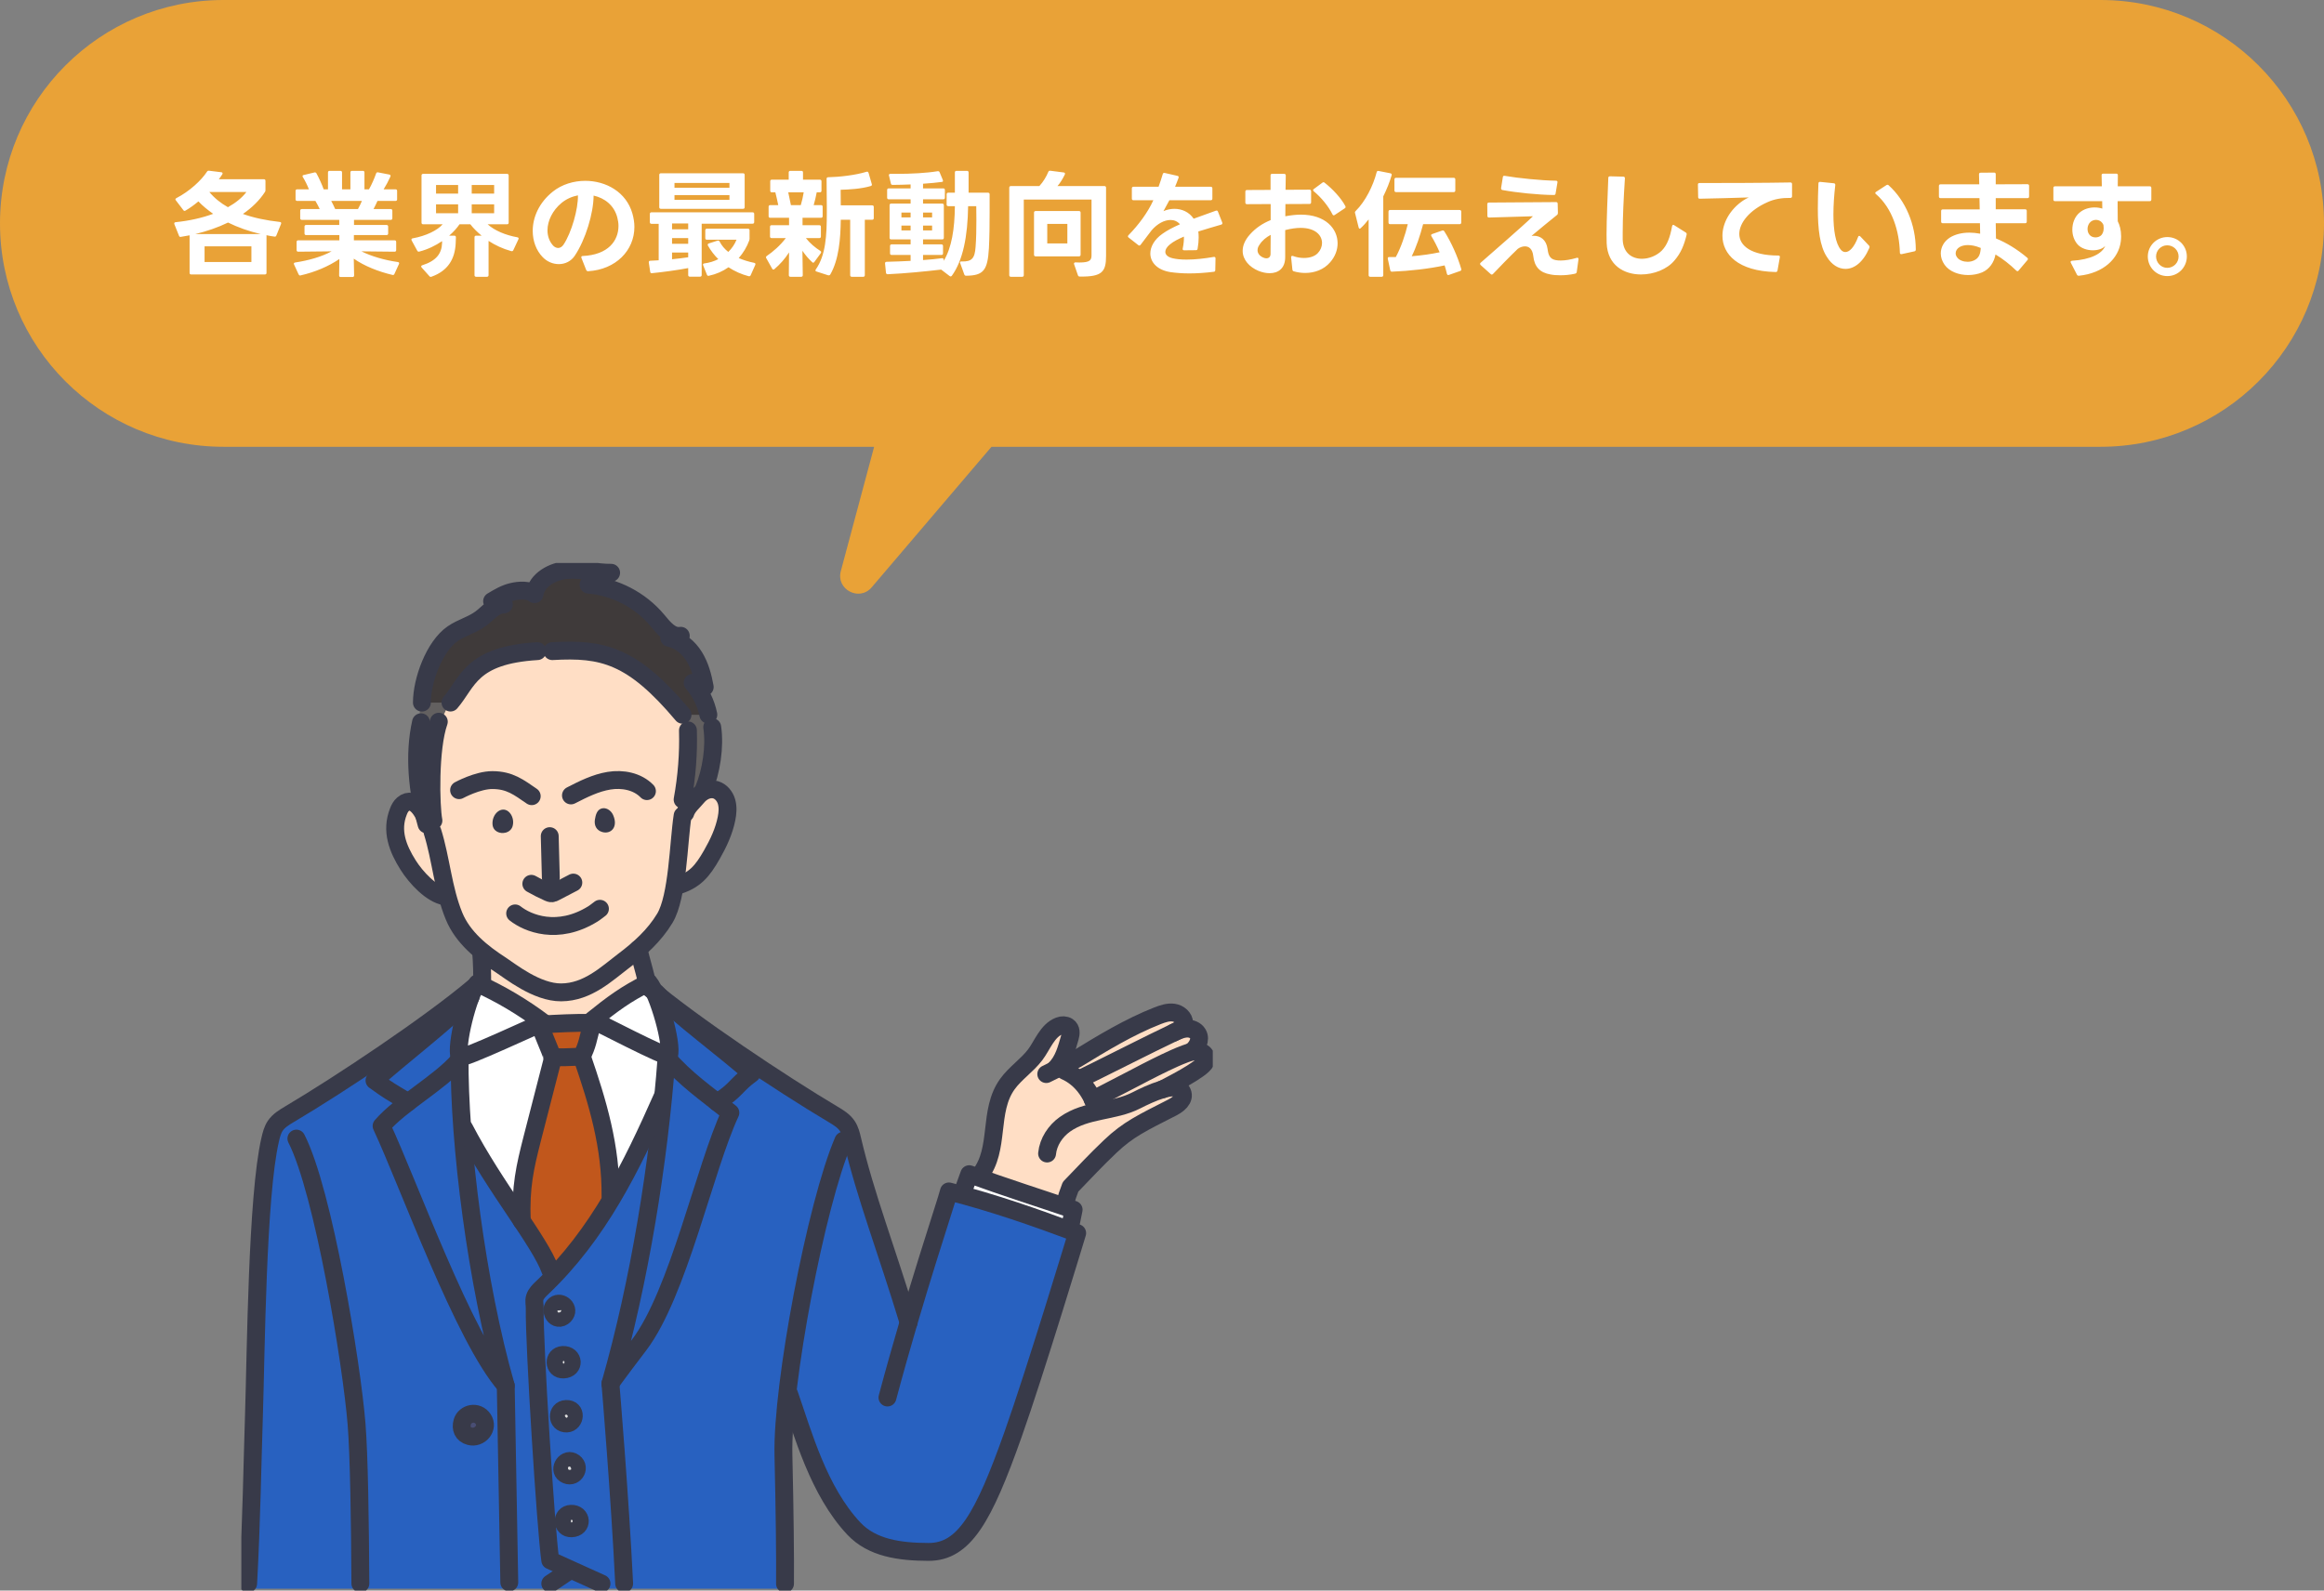 <svg width="260" height="178" viewBox="0 0 260 178" fill="none" xmlns="http://www.w3.org/2000/svg">
<rect x="0" y="0" width="260" height="178" fill="#808080" stroke="none"/>
<g clip-path="url(#clip0_18627_247469)">
<path d="M105.872 132.997L120.517 137.995L111.13 166.278C109.932 169.529 108.803 172.33 105.483 173.337C104.598 173.604 103.987 173.848 102.995 173.703C102.003 173.558 100.225 173.574 99.271 173.184C97.439 172.429 95.692 171.742 94.662 170.025C93.982 168.903 91.235 164.874 90.228 161.615C90.105 161.218 88.381 156.075 88.297 155.67C87.992 154.144 88.9 150.076 89.243 147.977L94.784 125.991L101.652 148.008L105.872 133.004V132.997Z" fill="#2861C0"/>
<path d="M81.161 89.863C80.986 89.26 80.535 88.703 79.933 88.528C79.192 88.314 78.383 88.718 77.895 89.314C77.406 89.909 76.773 90.397 76.544 91.138L75.506 99.288C77.59 98.693 78.444 97.663 79.52 95.778C80.245 94.511 80.879 93.168 81.161 91.733C81.283 91.115 81.337 90.466 81.161 89.856V89.863Z" fill="#FFDEC5"/>
<path d="M76.239 89.619C76.712 87.07 76.91 84.468 76.834 81.873L76.849 80.743L76.239 80.125C70.63 73.455 67.302 72.677 61.67 73.005H59.999C52.52 73.455 52.222 76.5 50.276 78.759L48.971 80.904C47.91 83.918 48.056 90.329 48.368 91.969L47.338 91.374C47.338 91.374 46.27 89.024 44.965 90.138C44.721 90.344 44.568 90.641 44.453 90.939C43.591 93.099 44.369 95.091 45.537 96.938C46.399 98.304 48.117 100.212 49.719 100.456L48.261 93.175C49.238 96.289 49.437 99.609 50.681 102.646C51.665 105.05 53.802 106.759 55.954 108.148C56.969 108.805 59.915 111.201 62.67 111.186C65.646 111.17 67.798 109.064 69.63 107.683C71.423 106.332 73.102 104.829 74.27 102.883C75.72 100.463 75.789 94.412 76.254 91.405V89.611L76.239 89.619Z" fill="#FFDEC5"/>
<path d="M87.64 177.794C85.313 160.165 92.044 133.126 94.356 127.647C94.57 127.136 95.791 126.449 95.478 125.991C95.089 125.411 94.463 125.037 93.86 124.678C88.19 121.313 78.215 114.666 73.179 110.415L52.924 111.079C47.888 115.337 40.271 119.993 34.609 123.358C34.006 123.717 30.785 126.128 30.45 126.739C29.686 128.128 27.809 177.794 27.809 177.794H87.648H87.64Z" fill="#2861C0"/>
<path d="M53.398 110.209L60.8 114.605H65.982L66.242 114.345L72.576 110.125L74.461 114.879L74.842 118.306L73.698 123.907L68.874 133.081L61.869 142.414L51.818 126.769L51.398 118.489C51.398 118.489 51.261 116.1 51.398 115.91C51.535 115.719 53.382 110.209 53.382 110.209H53.398Z" fill="white"/>
<path d="M60.495 114.933L61.747 118.329L59.518 127.822L58.534 131.577L58.373 136.194L61.884 142.414L62.662 141.384L68.348 133.79L67.417 126.037L65.127 118.329L66.203 114.605H60.808L60.495 114.933Z" fill="#C1571C"/>
<path d="M47.102 78.629L50.544 78.24C50.544 78.24 46.659 84.323 48.59 91.679L47.727 92.252C47.727 92.252 46.163 86.436 46.834 80.827L47.102 78.629Z" fill="#636060"/>
<path d="M76.674 79.683C76.964 79.629 79.185 79.706 79.185 79.706C79.185 79.706 79.795 80.934 79.788 82.132C79.78 83.331 78.742 88.329 78.742 88.329L76.674 91L76.163 91.16C76.163 91.16 77.094 81.438 76.529 80.186C75.964 78.935 76.674 79.683 76.674 79.683Z" fill="#636060"/>
<path d="M79.383 79.98C79.116 78.668 78.505 77.424 77.628 76.416C78.078 76.569 78.528 76.722 78.979 76.882C78.765 75.699 78.444 74.508 77.811 73.486C77.177 72.463 76.178 71.616 75.002 71.379C75.438 71.303 75.865 71.227 76.3 71.15C75.209 71.326 74.377 70.265 73.675 69.418C71.774 67.144 68.936 65.671 65.982 65.427C66.822 64.984 67.669 64.542 68.508 64.099C66.867 64.114 65.234 63.664 63.601 63.786C61.968 63.908 60.19 64.877 59.938 66.495C59.304 65.969 58.221 66.045 57.419 66.236C56.618 66.427 55.901 66.854 55.191 67.281C55.657 67.258 56.122 67.388 56.504 67.648C55.481 67.648 54.764 68.602 53.939 69.22C52.986 69.937 51.772 70.235 50.788 70.914C48.735 72.326 47.338 76.134 47.338 78.629H50.398C50.398 78.629 51.917 73.73 60.121 72.875C68.333 72.02 71.103 75.119 71.103 75.119L76.361 79.996H79.383V79.98Z" fill="#3F3A3A"/>
<path d="M53.611 106.21L53.94 110.239L60.808 114.605H65.99L72.377 109.82L71.423 106.21H53.611Z" fill="#FFDEC5"/>
<path d="M75.628 99.151C77.712 98.555 78.566 97.525 79.642 95.64C80.368 94.373 81.001 93.03 81.283 91.596C81.405 90.977 81.459 90.329 81.283 89.718C81.108 89.108 80.657 88.558 80.055 88.383C79.314 88.169 78.505 88.573 78.017 89.169C77.529 89.764 76.895 90.252 76.666 90.993" stroke="#383A49" stroke-width="2" stroke-linecap="round" stroke-linejoin="round"/>
<path d="M61.502 93.572C61.541 95.121 61.579 96.678 61.624 98.227" stroke="#383A49" stroke-width="2" stroke-linecap="round" stroke-linejoin="round"/>
<path d="M57.633 102.219C59.022 103.318 62.372 104.722 66.325 102.28C66.6 102.112 66.852 101.89 67.119 101.7" stroke="#383A49" stroke-width="2" stroke-linecap="round" stroke-linejoin="round"/>
<path d="M63.876 89.016C65.242 88.314 66.638 87.612 68.142 87.368C69.645 87.123 71.309 87.436 72.377 88.535" stroke="#383A49" stroke-width="2" stroke-linecap="round" stroke-linejoin="round"/>
<path d="M59.488 89.1C58.038 88.108 57.045 87.306 55.092 87.299C53.436 87.291 51.36 88.428 51.36 88.428" stroke="#383A49" stroke-width="2" stroke-linecap="round" stroke-linejoin="round"/>
<path d="M61.792 72.868C67.424 72.54 70.752 73.318 76.361 79.988" stroke="#383A49" stroke-width="2" stroke-linecap="round" stroke-linejoin="round"/>
<path d="M76.964 81.736C77.04 84.33 76.834 86.933 76.369 89.481" stroke="#383A49" stroke-width="2" stroke-linecap="round" stroke-linejoin="round"/>
<path d="M78.742 88.329C79.574 86.314 80.001 83.575 79.681 81.377" stroke="#383A49" stroke-width="2" stroke-linecap="round" stroke-linejoin="round"/>
<path d="M60.121 72.868C52.642 73.318 52.344 76.363 50.398 78.622" stroke="#383A49" stroke-width="2" stroke-linecap="round" stroke-linejoin="round"/>
<path d="M49.093 80.766C48.033 83.781 48.178 90.191 48.49 91.832" stroke="#383A49" stroke-width="2" stroke-linecap="round" stroke-linejoin="round"/>
<path d="M47.102 80.827C46.277 84.46 46.705 88.657 47.727 92.252" stroke="#383A49" stroke-width="2" stroke-linecap="round" stroke-linejoin="round"/>
<path d="M47.46 91.244C47.46 91.244 46.392 88.894 45.087 90.008C44.843 90.214 44.69 90.512 44.575 90.809C43.713 92.969 44.492 94.961 45.659 96.808C46.522 98.174 48.239 100.082 49.841 100.326" stroke="#383A49" stroke-width="2" stroke-linecap="round" stroke-linejoin="round"/>
<path d="M53.398 110.049C56.015 111.231 58.503 112.712 60.8 114.444C60.693 114.36 51.574 118.71 51.413 118.298C50.94 117.031 52.39 111.308 53.39 110.056L53.398 110.049Z" stroke="#383A49" stroke-width="2" stroke-linecap="round" stroke-linejoin="round"/>
<path d="M72.591 109.957C70.012 111.231 68.493 112.376 66.257 114.177C66.364 114.093 74.705 118.55 74.842 118.13C75.27 116.848 73.637 111.178 72.591 109.957Z" stroke="#383A49" stroke-width="2" stroke-linecap="round" stroke-linejoin="round"/>
<path d="M52.635 111.59C50.414 114.002 44.301 118.688 41.897 120.916C43.706 122.221 43.484 122.007 45.667 123.35" stroke="#383A49" stroke-width="2" stroke-linecap="round" stroke-linejoin="round"/>
<path d="M51.33 118.68C49.154 121.191 44.865 123.488 42.691 126.006C45.682 132.401 51.902 149.771 56.58 155.067C53.329 143.704 51.33 127.945 51.421 118.291" stroke="#383A49" stroke-width="2" stroke-linecap="round" stroke-linejoin="round"/>
<path d="M101.652 148.008C99.149 139.774 96.829 133.844 95.348 127.54C95.226 127.006 95.089 126.456 94.784 125.999C94.394 125.419 93.769 125.045 93.166 124.686C87.495 121.32 77.521 114.673 72.484 110.423" stroke="#383A49" stroke-width="2" stroke-linecap="round" stroke-linejoin="round"/>
<path d="M53.092 110.415C48.056 114.673 38.081 121.313 32.411 124.678C31.808 125.037 31.182 125.411 30.793 125.991C30.488 126.449 30.35 126.998 30.228 127.532C28.755 133.836 28.633 151.625 28.412 158.349C28.244 163.439 28.137 170.338 27.763 177.214" stroke="#383A49" stroke-width="2" stroke-linecap="round" stroke-linejoin="round"/>
<path d="M73.408 111.079C75.628 113.49 81.673 117.924 84.076 120.153C82.268 121.458 82.405 122.015 80.23 123.358" stroke="#383A49" stroke-width="2" stroke-linecap="round" stroke-linejoin="round"/>
<path d="M74.575 118.321C76.75 120.832 78.918 122.282 81.711 124.526C78.841 130.661 75.895 144.734 71.5 150.519C71.317 150.763 68.348 154.655 68.287 154.853C71.538 143.475 73.698 130.127 74.575 118.321Z" stroke="#383A49" stroke-width="2" stroke-linecap="round" stroke-linejoin="round"/>
<path d="M65.089 118.207C64.639 118.298 61.724 118.405 61.739 118.207C61.762 117.909 60.22 114.673 60.503 114.658C62.212 114.544 64.547 114.437 66.257 114.467C65.768 116.375 65.715 116.963 65.089 118.207Z" stroke="#383A49" stroke-width="2" stroke-linecap="round" stroke-linejoin="round"/>
<path d="M51.932 126.266C55.397 132.936 60.411 138.911 61.563 142.139" stroke="#383A49" stroke-width="2" stroke-linecap="round" stroke-linejoin="round"/>
<path d="M59.442 98.906C60.06 99.258 60.693 99.578 61.342 99.868C61.472 99.921 61.602 99.983 61.739 99.967C61.853 99.96 61.96 99.906 62.059 99.853C62.754 99.494 63.448 99.128 64.143 98.769" stroke="#383A49" stroke-width="2" stroke-linecap="round" stroke-linejoin="round"/>
<path d="M53.833 106.599C53.924 107.66 53.962 109.171 53.94 110.239C53.97 110.148 53.978 110.041 53.97 109.942" stroke="#383A49" stroke-width="2" stroke-linecap="round" stroke-linejoin="round"/>
<path d="M71.423 106.21C71.721 107.454 72.049 108.522 72.347 109.766C72.347 109.789 72.362 109.812 72.385 109.82C72.408 109.827 72.423 109.781 72.4 109.781" stroke="#383A49" stroke-width="2" stroke-linecap="round" stroke-linejoin="round"/>
<path d="M74.148 122.664C70.63 130.616 66.959 138.117 60.655 144.108C60.327 144.421 59.984 144.749 59.839 145.184C59.701 145.589 59.839 146.024 59.823 146.451C59.755 150.343 61.067 171.216 61.563 174.619L67.295 177.214" stroke="#383A49" stroke-width="2" stroke-linecap="round" stroke-linejoin="round"/>
<path d="M69.828 177.214C69.355 167.453 68.294 154.846 68.294 154.846" stroke="#383A49" stroke-width="2" stroke-linecap="round" stroke-linejoin="round"/>
<path d="M87.824 177.237C87.847 174.276 87.801 169.445 87.648 162.836C87.465 155.006 91.296 134.767 94.356 127.655" stroke="#383A49" stroke-width="2" stroke-linecap="round" stroke-linejoin="round"/>
<path d="M61.884 118.329C60.899 122.16 60.541 123.549 59.556 127.38C58.724 130.631 58.221 132.836 58.373 136.637" stroke="#383A49" stroke-width="2" stroke-linecap="round" stroke-linejoin="round"/>
<path d="M65.089 118.207C66.898 123.45 68.348 128.326 68.302 133.874" stroke="#383A49" stroke-width="2" stroke-linecap="round" stroke-linejoin="round"/>
<path d="M48.376 93.046C49.353 96.159 49.551 99.479 50.795 102.516C51.78 104.92 53.916 106.63 56.069 108.019C57.084 108.675 60.029 111.071 62.784 111.056C65.761 111.041 67.913 108.934 69.744 107.553C71.538 106.202 73.217 104.699 74.384 102.753C75.834 100.334 75.903 94.282 76.368 91.275" stroke="#383A49" stroke-width="2" stroke-linecap="round" stroke-linejoin="round"/>
<path d="M79.246 79.98C78.979 78.668 78.368 77.424 77.49 76.416C77.941 76.569 78.391 76.722 78.841 76.882C78.628 75.699 78.307 74.508 77.674 73.486C77.04 72.463 76.04 71.616 74.865 71.379C75.3 71.303 75.728 71.227 76.163 71.15C75.071 71.326 74.239 70.265 73.537 69.418C71.637 67.144 68.798 65.671 65.845 65.427C66.684 64.984 67.531 64.542 68.371 64.099C66.73 64.114 65.097 63.664 63.464 63.786C61.831 63.908 60.052 64.877 59.8 66.495C59.167 65.969 58.083 66.045 57.282 66.236C56.481 66.427 55.763 66.854 55.054 67.281C55.519 67.258 55.985 67.388 56.366 67.648C55.344 67.648 54.626 68.602 53.802 69.22C52.848 69.937 51.635 70.235 50.65 70.914C48.597 72.326 47.201 76.134 47.201 78.629" stroke="#383A49" stroke-width="2" stroke-linecap="round" stroke-linejoin="round"/>
<path d="M61.8 146.718C61.777 146.489 61.838 146.298 61.968 146.153C62.563 145.444 63.746 146.298 63.242 147.077C63.105 147.291 62.884 147.451 62.632 147.481C62.189 147.527 61.853 147.153 61.807 146.718H61.8Z" fill="#E2E2E2" stroke="#383A49" stroke-width="2" stroke-linecap="round" stroke-linejoin="round"/>
<path d="M62.968 151.633C64.227 151.58 64.341 153.205 63.044 153.258C61.892 153.312 61.853 151.679 62.968 151.633Z" fill="#E2E2E2" stroke="#383A49" stroke-width="2" stroke-linecap="round" stroke-linejoin="round"/>
<path d="M63.334 157.677C64.578 157.624 64.364 159.265 63.41 159.303C62.258 159.356 62.22 157.723 63.334 157.677Z" fill="#E2E2E2" stroke="#383A49" stroke-width="2" stroke-linecap="round" stroke-linejoin="round"/>
<path d="M64.212 163.668C65.028 164.278 64.181 165.583 63.204 164.95C62.41 164.431 63.319 163.004 64.212 163.668Z" fill="#E2E2E2" stroke="#383A49" stroke-width="2" stroke-linecap="round" stroke-linejoin="round"/>
<path d="M63.876 169.407C65.12 169.353 65.249 170.979 63.952 171.032C62.8 171.086 62.761 169.453 63.876 169.407Z" fill="#E2E2E2" stroke="#383A49" stroke-width="2" stroke-linecap="round" stroke-linejoin="round"/>
<path d="M66.554 91.725C66.638 91.206 66.776 90.687 67.226 90.504C67.737 90.298 68.34 90.641 68.592 91.206C69.195 92.572 68.34 93.381 67.386 93.114C66.722 92.923 66.455 92.366 66.554 91.725Z" fill="#383A49"/>
<path d="M56.58 93.175C55.939 93.351 55.138 93.046 55.099 92.221C55.038 91.092 56.061 90.184 56.862 90.802C57.305 91.145 57.534 91.855 57.343 92.473C57.229 92.847 56.923 93.084 56.58 93.183V93.175Z" fill="#383A49"/>
<path d="M40.317 177.214C40.279 170.33 40.172 162.851 39.89 159.356C39.355 152.671 36.181 133.294 33.159 127.418" stroke="#383A49" stroke-width="2" stroke-linecap="round" stroke-linejoin="round"/>
<path d="M56.58 155.067L56.977 177.084" stroke="#383A49" stroke-width="2" stroke-linecap="round" stroke-linejoin="round"/>
<path d="M61.563 177.214L63.502 175.909" stroke="#383A49" stroke-width="2" stroke-linecap="round" stroke-linejoin="round"/>
<path d="M107.734 133.447C107.734 133.447 107.917 132.882 108.413 131.547C112.42 133.004 116.228 134.202 120.09 135.523L119.647 137.698" fill="white"/>
<path d="M109.413 131.821C111.71 128.86 110.298 124.671 112.489 121.633C113.374 120.412 114.687 119.558 115.595 118.359C116.396 117.306 116.953 115.643 118.289 115.131C118.602 115.017 118.968 115.009 119.243 115.192C119.64 115.452 119.609 115.978 119.487 116.383C119.098 117.688 118.808 119 117.785 119.985L116.846 120.511C116.846 120.511 120.059 118.932 120.197 118.848C123.142 117.047 126.103 115.23 129.316 113.979C129.881 113.758 130.492 113.551 131.094 113.635C131.697 113.727 132.285 114.208 132.277 114.818L132.514 115.414C133.01 115.383 133.559 115.574 133.811 116.001C134.193 116.658 133.727 117.505 133.132 117.97L133.712 117.924C134.101 117.901 134.971 118.26 134.643 119.145C134.338 119.977 130.476 121.885 129.858 122.221C130.789 121.954 131.598 121.885 131.926 122.328C132.453 123.022 131.972 123.74 130.957 124.259C127.592 125.983 126.042 126.693 124.005 128.624C122.333 130.211 121.173 131.478 119.571 133.134C119.105 134.325 118.945 135.004 118.968 135.149L109.421 131.814L109.413 131.821Z" fill="#FFDEC5"/>
<path d="M107.856 133.149C107.856 133.149 108.04 132.585 108.536 131.249C112.542 132.707 116.35 133.905 120.212 135.225L119.769 137.4" fill="white"/>
<path d="M107.757 133.302C107.757 133.302 107.94 132.737 108.436 131.402C112.443 132.859 116.251 134.057 120.113 135.378L119.67 137.553" stroke="#383A49" stroke-width="2" stroke-linecap="round" stroke-linejoin="round"/>
<path d="M119.22 134.851C119.082 135.011 119.189 134.309 119.769 132.814C121.372 131.157 122.532 129.891 124.203 128.303C126.233 126.372 127.782 125.663 131.156 123.938C132.171 123.419 132.651 122.702 132.125 122.007C131.438 121.107 128.721 122.328 127.126 123.144C124.615 124.434 121.54 124.114 119.136 125.823C118.067 126.586 117.274 127.784 117.144 129.089" stroke="#383A49" stroke-width="2" stroke-linecap="round" stroke-linejoin="round"/>
<path d="M130.064 121.908C130.682 121.58 134.536 119.664 134.849 118.833C135.177 117.947 134.307 117.589 133.918 117.611C133.14 117.657 132.094 118.123 131.392 118.428C130.69 118.733 129.98 119.092 129.278 119.435C128.576 119.779 127.889 120.145 127.202 120.504C125.707 121.282 124.219 122.061 122.715 122.831C122.562 122.908 122.41 122.984 122.257 123.06" stroke="#383A49" stroke-width="2" stroke-linecap="round" stroke-linejoin="round"/>
<path d="M133.331 117.665C133.926 117.199 134.391 116.352 134.01 115.696C133.758 115.261 133.216 115.07 132.712 115.108C132.209 115.146 131.743 115.353 131.293 115.566C129.118 116.581 122.082 120.153 120.838 120.733" stroke="#383A49" stroke-width="2" stroke-linecap="round" stroke-linejoin="round"/>
<path d="M119.151 119.84C120.998 120.656 122.143 122.343 122.7 124.228" stroke="#383A49" stroke-width="2" stroke-linecap="round" stroke-linejoin="round"/>
<path d="M131.3 115.566C131.865 115.238 132.476 115.162 132.483 114.505C132.483 113.895 131.903 113.406 131.3 113.323C130.698 113.239 130.095 113.445 129.522 113.666C126.309 114.925 123.348 116.734 120.403 118.535C120.265 118.619 117.052 120.199 117.052 120.199" stroke="#383A49" stroke-width="2" stroke-linecap="round" stroke-linejoin="round"/>
<path d="M88.289 156.021C89.823 160.402 91.563 166.85 95.524 171.063C97.561 173.23 100.622 173.665 103.873 173.673C107.864 173.688 110.024 169.872 113.343 160.508C115.801 153.594 120.51 137.995 120.51 137.995C115.77 136.225 111.191 134.622 106.162 133.332C105.857 134.607 102.476 144.459 99.286 156.395" stroke="#383A49" stroke-width="2" stroke-linecap="round" stroke-linejoin="round"/>
<path d="M117.999 119.672C119.021 118.688 119.311 117.375 119.701 116.07C119.823 115.665 119.853 115.139 119.456 114.879C119.182 114.696 118.808 114.696 118.502 114.818C117.167 115.322 116.61 116.993 115.809 118.046C114.9 119.245 113.58 120.099 112.702 121.32C110.512 124.358 111.932 128.555 109.627 131.509" stroke="#383A49" stroke-width="2" stroke-linecap="round" stroke-linejoin="round"/>
<path d="M51.726 159.112C51.505 159.867 51.772 160.516 52.543 160.722C53.68 161.035 54.71 159.791 54.054 158.807C53.398 157.822 52.001 158.158 51.726 159.112Z" fill="#494E74" stroke="#383A49" stroke-width="2" stroke-miterlimit="10"/>
</g>
<path fill-rule="evenodd" clip-rule="evenodd" d="M25 0C11.193 0 0 11.193 0 25C0 38.807 11.193 50 25 50H97.795L94.067 63.912C93.516 65.971 96.139 67.349 97.522 65.727L110.923 50H235C248.807 50 260 38.807 260 25C260 11.193 248.807 0 235 0H25Z" fill="#E9A237"/>
<path d="M22.887 29.324H28.126V27.569H22.887V29.324ZM19.494 25.008C19.494 24.93 19.546 24.878 19.65 24.865C21.184 24.709 22.614 24.384 23.849 23.929C23.238 23.5 22.679 23.045 22.198 22.538C21.73 22.928 21.249 23.279 20.755 23.565C20.716 23.591 20.677 23.604 20.651 23.604C20.599 23.604 20.547 23.578 20.508 23.513L19.676 22.421C19.637 22.382 19.624 22.343 19.624 22.304C19.624 22.252 19.663 22.213 19.728 22.174C21.21 21.407 22.523 20.185 23.16 19.21C23.212 19.119 23.29 19.093 23.394 19.106L24.759 19.275C24.889 19.288 24.941 19.379 24.876 19.496C24.759 19.678 24.629 19.873 24.486 20.055H29.517C29.634 20.055 29.699 20.12 29.699 20.237V21.264C29.699 21.355 29.686 21.42 29.647 21.472C29.036 22.421 28.191 23.24 27.177 23.942C28.399 24.384 29.803 24.67 31.311 24.839C31.441 24.852 31.493 24.943 31.441 25.06L30.921 26.347C30.882 26.451 30.804 26.503 30.7 26.477C30.401 26.438 30.102 26.386 29.803 26.321L29.816 26.373V30.533C29.816 30.65 29.751 30.715 29.634 30.715H21.392C21.275 30.715 21.21 30.65 21.21 30.533V26.373V26.334C20.885 26.399 20.573 26.451 20.248 26.503L20.196 26.516C20.118 26.516 20.053 26.464 20.027 26.386L19.507 25.086L19.494 25.008ZM29.153 26.191C27.827 25.879 26.592 25.437 25.513 24.904C24.395 25.45 23.147 25.879 21.86 26.191H29.153ZM23.42 21.485C23.966 22.148 24.668 22.72 25.5 23.188C26.384 22.694 27.086 22.122 27.567 21.485H23.42ZM44.129 30.65C44.09 30.754 44.012 30.793 43.908 30.767C42.322 30.39 40.775 29.779 39.579 28.947L39.618 30.819C39.618 30.936 39.553 31.001 39.436 31.001H38.11C37.993 31.001 37.941 30.936 37.941 30.819L37.967 28.986C36.745 29.818 35.224 30.455 33.638 30.819C33.612 30.819 33.599 30.832 33.573 30.832C33.508 30.832 33.443 30.78 33.404 30.702L32.897 29.597C32.884 29.571 32.871 29.545 32.871 29.519C32.871 29.441 32.936 29.389 33.027 29.376C34.535 29.142 35.978 28.739 37.096 28.128L33.365 28.167C33.248 28.167 33.183 28.102 33.183 27.985V27.075C33.183 26.958 33.248 26.893 33.365 26.893H37.967V26.308H34.249C34.132 26.308 34.067 26.243 34.067 26.126V25.359C34.067 25.242 34.132 25.177 34.249 25.177H37.954V24.605H33.768C33.651 24.605 33.586 24.54 33.586 24.423V23.578C33.586 23.461 33.651 23.396 33.768 23.396H35.77C35.627 23.084 35.458 22.785 35.289 22.486H33.248C33.131 22.486 33.066 22.421 33.066 22.304V21.368C33.066 21.251 33.131 21.186 33.248 21.186H34.561C34.379 20.718 34.119 20.198 33.885 19.821C33.859 19.782 33.846 19.743 33.846 19.704C33.846 19.652 33.885 19.6 33.976 19.587L35.172 19.301C35.198 19.301 35.211 19.288 35.237 19.288C35.302 19.288 35.367 19.327 35.406 19.405C35.692 19.925 36.017 20.64 36.212 21.186H36.693V19.301C36.693 19.184 36.758 19.119 36.875 19.119H38.084C38.201 19.119 38.266 19.184 38.266 19.301V21.186H39.202V19.301C39.202 19.184 39.267 19.119 39.384 19.119H40.593C40.71 19.119 40.775 19.184 40.775 19.301V21.186H41.282C41.282 21.173 41.295 21.173 41.295 21.16C41.581 20.666 41.893 19.938 42.075 19.418C42.114 19.314 42.179 19.262 42.296 19.288L43.557 19.535C43.687 19.561 43.726 19.652 43.674 19.769C43.492 20.185 43.167 20.796 42.92 21.186H44.246C44.363 21.186 44.428 21.251 44.428 21.368V22.304C44.428 22.421 44.363 22.486 44.246 22.486H42.231C42.088 22.811 41.932 23.123 41.789 23.396H43.713C43.83 23.396 43.895 23.461 43.895 23.578V24.423C43.895 24.54 43.83 24.605 43.713 24.605H39.605V25.177H43.245C43.362 25.177 43.427 25.242 43.427 25.359V26.126C43.427 26.243 43.362 26.308 43.245 26.308H39.592V26.893H44.142C44.259 26.893 44.324 26.958 44.324 27.075V27.985C44.324 28.102 44.259 28.167 44.142 28.167L40.437 28.128C41.529 28.674 43.024 29.116 44.506 29.324C44.636 29.337 44.688 29.428 44.636 29.545L44.129 30.65ZM40.047 23.396C40.216 23.097 40.359 22.785 40.489 22.486H37.057C37.213 22.772 37.356 23.071 37.499 23.396H40.047ZM50.824 26.373C50.941 26.373 51.006 26.438 51.006 26.555C51.006 26.815 50.993 27.062 50.98 27.244C50.889 28.986 50.122 30.299 48.289 30.962C48.25 30.975 48.224 30.988 48.185 30.988C48.133 30.988 48.081 30.962 48.042 30.91L47.171 29.935C47.132 29.896 47.119 29.844 47.119 29.805C47.119 29.753 47.158 29.714 47.236 29.688C48.796 29.194 49.42 28.388 49.459 27.179V26.984C48.731 27.478 47.873 27.907 46.911 28.154C46.885 28.154 46.872 28.167 46.846 28.167C46.781 28.167 46.716 28.128 46.677 28.05L46.053 26.906C46.04 26.867 46.027 26.841 46.027 26.815C46.027 26.737 46.079 26.685 46.17 26.672C47.678 26.399 48.939 25.775 49.524 25.099H47.34C47.223 25.099 47.158 25.034 47.158 24.917V19.639C47.158 19.522 47.223 19.457 47.34 19.457H56.726C56.843 19.457 56.908 19.522 56.908 19.639V24.917C56.908 25.034 56.843 25.099 56.726 25.099H54.555C55.322 25.801 56.57 26.321 57.883 26.555C58.013 26.581 58.052 26.659 58 26.776L57.428 27.998C57.376 28.102 57.298 28.128 57.194 28.102C56.245 27.842 55.4 27.439 54.659 26.958V30.793C54.659 30.91 54.594 30.975 54.477 30.975H53.268C53.151 30.975 53.086 30.91 53.086 30.793V26.555C53.086 26.438 53.151 26.373 53.268 26.373H53.879C53.398 25.97 52.969 25.554 52.618 25.099H51.409C51.136 25.502 50.746 25.944 50.252 26.373H50.824ZM51.253 21.667V20.705H48.783V21.667H51.253ZM55.283 21.667V20.705H52.774V21.667H55.283ZM51.253 23.864V22.863H48.783V23.864H51.253ZM55.283 23.864V22.863H52.774V23.864H55.283ZM65.774 30.351C65.683 30.351 65.618 30.299 65.579 30.208L65.046 28.856C65.033 28.83 65.033 28.804 65.033 28.778C65.033 28.7 65.085 28.648 65.202 28.648C68.049 28.518 69.193 26.932 69.193 25.281C69.193 24.969 69.141 24.657 69.063 24.345C68.712 22.98 67.646 22.161 66.411 21.888C66.398 23.864 65.514 26.815 64.292 28.635C63.876 29.246 63.213 29.558 62.524 29.558C61.874 29.558 61.211 29.298 60.704 28.765C59.989 28.024 59.599 26.971 59.599 25.84C59.599 24.319 60.301 22.668 61.861 21.433C62.875 20.627 64.188 20.237 65.475 20.237C67.776 20.237 70.064 21.472 70.753 23.903C70.896 24.41 70.974 24.917 70.974 25.398C70.974 28.024 68.894 30.169 65.8 30.351H65.774ZM61.25 25.775C61.25 26.412 61.458 27.023 61.887 27.491C62.056 27.66 62.251 27.751 62.446 27.751C62.654 27.751 62.862 27.634 63.031 27.4C63.941 26.048 64.695 23.37 64.656 21.862C63.98 21.992 63.343 22.278 62.81 22.72C61.822 23.539 61.25 24.709 61.25 25.775ZM73.756 19.574C73.756 19.457 73.821 19.392 73.938 19.392H83.129C83.246 19.392 83.311 19.457 83.311 19.574V23.188C83.311 23.305 83.246 23.37 83.129 23.37H73.938C73.821 23.37 73.756 23.305 73.756 23.188V19.574ZM81.608 21.017V20.471H75.459V21.017H81.608ZM81.608 22.369V21.836H75.459V22.369H81.608ZM72.885 25.047C72.768 25.047 72.703 24.982 72.703 24.865V23.942C72.703 23.825 72.768 23.76 72.885 23.76H84.195C84.312 23.76 84.377 23.825 84.377 23.942V24.852C84.377 24.969 84.312 25.034 84.195 25.034H78.501V30.78C78.501 30.897 78.436 30.962 78.319 30.962H77.175C77.058 30.962 76.993 30.897 76.993 30.78V30C75.771 30.234 74.12 30.455 72.937 30.572H72.898C72.807 30.572 72.755 30.52 72.742 30.416L72.586 29.376V29.337C72.586 29.246 72.638 29.181 72.742 29.181C73.028 29.168 73.353 29.155 73.691 29.129V25.047H72.885ZM76.993 25.658V25.008H75.186V25.658H76.993ZM79.086 26.828C78.969 26.828 78.904 26.763 78.904 26.646V25.775C78.904 25.658 78.969 25.593 79.086 25.593H83.675C83.792 25.593 83.857 25.658 83.857 25.775V26.698C83.857 26.776 83.844 26.841 83.818 26.919C83.558 27.634 83.155 28.297 82.648 28.882C83.168 29.103 83.74 29.285 84.377 29.415C84.507 29.441 84.546 29.532 84.494 29.649L83.987 30.793C83.948 30.897 83.857 30.936 83.753 30.91C82.96 30.702 82.193 30.364 81.504 29.909C80.854 30.364 80.113 30.689 79.32 30.858C79.294 30.858 79.281 30.871 79.255 30.871C79.177 30.871 79.112 30.819 79.086 30.741L78.67 29.701C78.657 29.675 78.644 29.636 78.644 29.61C78.644 29.545 78.709 29.493 78.8 29.48C79.385 29.402 79.905 29.233 80.36 28.999C79.905 28.557 79.515 28.037 79.203 27.491C79.177 27.452 79.177 27.413 79.177 27.387C79.177 27.322 79.216 27.27 79.294 27.244L80.269 26.932C80.295 26.919 80.321 26.919 80.347 26.919C80.412 26.919 80.464 26.945 80.503 27.023C80.737 27.478 81.062 27.868 81.478 28.193C81.881 27.803 82.193 27.335 82.401 26.828H79.086ZM76.993 27.283V26.646H75.186V27.283H76.993ZM75.186 29.012C75.836 28.947 76.473 28.869 76.993 28.791V28.258H75.186V29.012ZM92.892 30.715C92.827 30.806 92.749 30.832 92.645 30.806L91.358 30.39C91.267 30.364 91.228 30.325 91.228 30.26C91.228 30.234 91.241 30.195 91.267 30.156C92.372 28.57 92.502 26.425 92.502 23.747V23.279C92.489 22.304 92.489 21.069 92.476 20.016C92.476 19.899 92.541 19.834 92.658 19.834C93.893 19.808 95.661 19.613 96.948 19.223L97.013 19.21C97.091 19.21 97.143 19.262 97.169 19.34L97.533 20.601L97.546 20.666C97.546 20.744 97.494 20.796 97.403 20.822C96.311 21.147 94.946 21.212 94.049 21.238L94.062 22.98H97.572C97.689 22.98 97.754 23.045 97.754 23.162V24.41C97.754 24.527 97.689 24.592 97.572 24.592H96.753V30.793C96.753 30.91 96.688 30.975 96.571 30.975H95.297C95.18 30.975 95.115 30.91 95.115 30.793V24.592H94.062C94.036 26.711 93.854 29.038 92.892 30.715ZM85.729 28.895C85.703 28.856 85.69 28.817 85.69 28.791C85.69 28.739 85.729 28.687 85.781 28.648C86.522 28.141 87.302 27.452 87.913 26.646H86.327C86.21 26.646 86.145 26.581 86.145 26.464V25.385C86.145 25.255 86.21 25.203 86.327 25.203H88.277V24.371H86.171C86.054 24.371 85.989 24.319 85.989 24.189V23.136C85.989 23.019 86.054 22.954 86.171 22.954H87.068C86.977 22.486 86.86 22.005 86.743 21.524H86.353C86.223 21.524 86.171 21.459 86.171 21.342V20.289C86.171 20.172 86.223 20.107 86.353 20.107H88.238V19.301C88.238 19.184 88.303 19.119 88.42 19.119H89.655C89.785 19.119 89.837 19.184 89.837 19.301V20.107H91.722C91.839 20.107 91.904 20.172 91.904 20.289V21.342C91.904 21.459 91.839 21.524 91.722 21.524H91.371C91.28 22.005 91.163 22.499 91.033 22.954H91.852C91.969 22.954 92.034 23.019 92.034 23.136V24.189C92.034 24.319 91.969 24.371 91.852 24.371H89.785V25.203H91.657C91.774 25.203 91.839 25.255 91.839 25.385V26.464C91.839 26.581 91.774 26.646 91.657 26.646H90.162C90.63 27.244 91.202 27.712 91.774 28.076C91.839 28.115 91.865 28.167 91.865 28.219C91.865 28.258 91.852 28.297 91.826 28.336L91.111 29.311C91.072 29.363 91.033 29.402 90.981 29.402C90.942 29.402 90.903 29.376 90.864 29.337C90.474 28.986 90.097 28.544 89.772 28.063L89.811 30.793C89.811 30.91 89.746 30.975 89.629 30.975H88.433C88.316 30.975 88.251 30.91 88.251 30.793L88.277 28.245C87.822 28.96 87.25 29.597 86.639 30.117C86.6 30.156 86.561 30.169 86.522 30.169C86.47 30.169 86.431 30.143 86.392 30.078L85.729 28.895ZM88.186 21.524C88.29 21.979 88.394 22.473 88.485 22.954H89.59C89.733 22.486 89.837 21.992 89.915 21.524H88.186ZM108.102 30.858C107.985 30.858 107.92 30.819 107.881 30.715L107.426 29.454C107.413 29.428 107.4 29.402 107.4 29.376C107.4 29.298 107.465 29.246 107.582 29.259C108.726 29.298 109.051 28.908 109.142 27.66C109.22 26.698 109.233 25.606 109.233 24.618C109.233 24.059 109.233 23.526 109.22 23.071H108.31C108.258 26.451 107.738 29.129 106.49 30.858C106.451 30.91 106.399 30.936 106.347 30.936C106.308 30.936 106.269 30.91 106.23 30.884L105.294 30.169C103.5 30.377 101.29 30.598 99.314 30.689H99.301C99.197 30.689 99.132 30.624 99.119 30.52L99.015 29.493V29.454C99.015 29.363 99.08 29.298 99.184 29.298C100.068 29.272 100.978 29.246 101.875 29.194V28.531H99.756C99.639 28.531 99.574 28.479 99.574 28.349V27.53C99.574 27.413 99.639 27.348 99.756 27.348H101.875V26.789H99.704C99.587 26.789 99.522 26.737 99.522 26.607V22.967C99.522 22.85 99.587 22.785 99.704 22.785H101.875V22.304H99.431C99.314 22.304 99.249 22.239 99.249 22.122V21.264C99.249 21.147 99.314 21.082 99.431 21.082H101.875V20.64C101.199 20.666 100.51 20.692 99.86 20.692C99.756 20.692 99.678 20.64 99.665 20.523L99.457 19.652L99.444 19.6C99.444 19.509 99.509 19.457 99.613 19.457H100.289C101.94 19.457 103.656 19.366 104.904 19.158H104.943C105.034 19.158 105.086 19.197 105.125 19.288L105.476 20.133C105.489 20.172 105.502 20.211 105.502 20.237C105.502 20.302 105.476 20.341 105.411 20.354C104.839 20.432 104.085 20.51 103.266 20.562V21.082H105.528C105.645 21.082 105.71 21.147 105.71 21.264V22.122C105.71 22.239 105.645 22.304 105.528 22.304H103.266V22.785H105.411C105.528 22.785 105.593 22.85 105.593 22.967V26.607C105.593 26.737 105.528 26.789 105.411 26.789H103.266V27.348H105.32C105.437 27.348 105.502 27.413 105.502 27.53V28.349C105.502 28.479 105.437 28.531 105.32 28.531H103.266V29.103C104.007 29.051 104.722 28.986 105.385 28.895H105.424C105.515 28.895 105.58 28.96 105.58 29.064V29.194C106.464 27.725 106.802 25.658 106.828 23.071H106.087C105.97 23.071 105.905 23.006 105.905 22.889V21.745C105.905 21.628 105.97 21.563 106.087 21.563H106.828V19.301C106.828 19.184 106.893 19.119 107.01 19.119H108.18C108.297 19.119 108.362 19.184 108.362 19.301V21.563H110.533C110.65 21.563 110.715 21.628 110.715 21.745V23.786C110.715 25.112 110.702 26.451 110.637 27.764C110.494 30.26 110.026 30.832 108.102 30.858ZM100.848 25.788H101.875V25.242H100.848V25.788ZM100.848 24.332H101.875V23.786H100.848V24.332ZM103.266 25.788H104.28V25.242H103.266V25.788ZM103.266 24.332H104.28V23.786H103.266V24.332ZM114.537 30.793C114.537 30.91 114.472 30.975 114.355 30.975H113.094C112.977 30.975 112.912 30.91 112.912 30.793V21.004C112.912 20.887 112.977 20.822 113.094 20.822H116.279C116.721 20.341 117.059 19.769 117.28 19.236C117.319 19.132 117.397 19.093 117.501 19.106L119.009 19.301C119.139 19.314 119.178 19.418 119.126 19.535C118.905 19.99 118.619 20.471 118.307 20.822H123.559C123.676 20.822 123.741 20.887 123.741 21.004V28.648C123.741 30.416 123.299 30.988 120.803 30.949C120.699 30.949 120.634 30.91 120.595 30.806L120.166 29.571C120.153 29.545 120.153 29.519 120.153 29.506C120.153 29.415 120.218 29.363 120.335 29.363C120.491 29.363 120.621 29.376 120.751 29.376C121.986 29.376 122.116 29.09 122.116 28.531V22.33H114.537V30.793ZM115.681 23.799C115.681 23.682 115.746 23.617 115.863 23.617H120.712C120.829 23.617 120.894 23.682 120.894 23.799V28.505C120.894 28.622 120.829 28.687 120.712 28.687H115.863C115.746 28.687 115.681 28.622 115.681 28.505V23.799ZM119.412 27.244V25.06H117.163V27.244H119.412ZM135.961 30.221C135.961 30.338 135.909 30.403 135.792 30.416C134.83 30.533 133.92 30.598 133.062 30.598C132.321 30.598 131.619 30.546 130.956 30.455C129.461 30.221 128.694 29.35 128.694 28.362C128.694 27.621 129.136 26.802 130.046 26.165C130.566 25.788 131.242 25.437 132.009 25.099C131.736 24.774 131.372 24.618 130.956 24.618C130.267 24.618 129.487 25.021 128.837 25.775L127.602 27.4C127.563 27.452 127.511 27.478 127.459 27.478C127.42 27.478 127.381 27.465 127.342 27.426L126.263 26.581C126.211 26.542 126.185 26.503 126.185 26.451C126.185 26.412 126.211 26.36 126.25 26.321C127.368 25.177 128.408 23.786 129.032 22.408H126.809C126.692 22.408 126.627 22.343 126.627 22.226V21.082C126.627 20.965 126.692 20.9 126.809 20.9H129.617C129.799 20.393 129.955 19.925 130.085 19.483C130.111 19.379 130.189 19.327 130.293 19.353L131.723 19.678C131.853 19.704 131.892 19.782 131.853 19.899C131.723 20.276 131.58 20.601 131.463 20.9H135.454C135.571 20.9 135.636 20.965 135.636 21.082V22.226C135.636 22.343 135.571 22.408 135.454 22.408H130.826L130.163 23.63C130.54 23.461 130.969 23.37 131.385 23.37C132.204 23.37 133.023 23.708 133.543 24.475C134.349 24.176 135.181 23.877 136.026 23.578C136.052 23.565 136.078 23.565 136.117 23.565C136.182 23.565 136.234 23.604 136.26 23.682L136.741 24.904C136.754 24.93 136.754 24.956 136.754 24.982C136.754 25.06 136.715 25.112 136.624 25.138C135.753 25.398 134.869 25.645 134.063 25.905C134.089 26.113 134.102 26.334 134.102 26.581C134.102 26.958 134.063 27.374 133.985 27.829C133.972 27.946 133.907 27.998 133.79 27.998L132.477 28.011C132.347 28.011 132.282 27.933 132.321 27.803C132.425 27.296 132.464 26.854 132.451 26.477C131.814 26.75 131.281 27.023 130.891 27.348C130.54 27.634 130.371 27.92 130.371 28.18C130.371 28.505 130.644 28.765 131.164 28.895C131.58 28.999 132.126 29.051 132.75 29.051C133.673 29.051 134.752 28.934 135.792 28.752H135.844C135.935 28.752 135.987 28.804 135.987 28.921L135.961 30.221ZM144.745 30.364C144.641 30.338 144.602 30.273 144.589 30.169L144.446 28.804V28.778C144.446 28.661 144.524 28.609 144.654 28.648C145.07 28.804 145.499 28.869 145.889 28.869C146.526 28.869 147.085 28.687 147.423 28.336C147.735 28.011 147.904 27.595 147.904 27.192C147.904 26.347 147.176 25.502 145.512 25.502C145.018 25.502 144.446 25.58 143.783 25.749V27.439C143.783 27.907 143.783 28.349 143.783 28.778C143.783 30.039 143.003 30.572 142.041 30.572C141.638 30.572 141.209 30.481 140.793 30.312C139.792 29.896 139.025 29.077 139.025 28.076C139.025 27.504 139.259 26.88 139.844 26.23C140.481 25.515 141.261 24.995 142.158 24.631V22.837L139.506 22.85C139.389 22.85 139.324 22.785 139.324 22.668V21.446C139.324 21.329 139.389 21.264 139.506 21.264L142.145 21.251V19.639C142.132 19.522 142.197 19.457 142.314 19.457H143.666C143.783 19.457 143.848 19.522 143.848 19.639L143.822 21.238L146.5 21.225C146.617 21.225 146.682 21.29 146.682 21.407V22.642C146.682 22.759 146.617 22.824 146.5 22.824L143.809 22.837C143.796 23.292 143.796 23.747 143.796 24.202C144.433 24.085 145.005 24.02 145.538 24.02C148.281 24.02 149.646 25.58 149.646 27.231C149.646 27.959 149.373 28.713 148.814 29.35C148.099 30.182 147.059 30.546 146.019 30.546C145.59 30.546 145.148 30.481 144.745 30.364ZM140.91 27.387C140.754 27.595 140.689 27.803 140.689 27.998C140.689 28.362 140.936 28.661 141.339 28.83C141.456 28.882 141.573 28.908 141.677 28.908C141.95 28.908 142.145 28.739 142.145 28.414C142.158 27.829 142.158 27.088 142.158 26.282C141.651 26.555 141.209 26.906 140.91 27.387ZM146.981 21.407C146.929 21.368 146.903 21.316 146.903 21.277C146.903 21.225 146.929 21.186 146.994 21.147L147.943 20.445C147.982 20.406 148.021 20.393 148.06 20.393C148.112 20.393 148.151 20.406 148.19 20.445C149.087 21.147 150.036 22.161 150.517 23.071C150.53 23.11 150.543 23.149 150.543 23.175C150.543 23.227 150.504 23.279 150.439 23.318L149.321 24.059C149.282 24.085 149.243 24.098 149.204 24.098C149.152 24.098 149.1 24.059 149.074 23.994C148.619 23.071 147.8 22.083 146.981 21.407ZM154.755 30.793C154.755 30.91 154.69 30.975 154.573 30.975H153.299C153.182 30.975 153.117 30.91 153.117 30.793V24.553C152.844 24.904 152.545 25.242 152.233 25.528C152.194 25.567 152.155 25.593 152.116 25.593C152.064 25.593 152.025 25.541 151.999 25.45L151.596 23.838C151.596 23.812 151.583 23.799 151.583 23.773C151.583 23.708 151.622 23.656 151.674 23.604C152.753 22.538 153.624 20.796 154.014 19.275C154.04 19.158 154.118 19.106 154.235 19.132L155.548 19.392C155.665 19.418 155.73 19.496 155.691 19.613C155.47 20.38 155.145 21.186 154.755 21.979V30.793ZM156.003 20.081C156.003 19.964 156.068 19.899 156.185 19.899H162.633C162.75 19.899 162.815 19.964 162.815 20.081V21.316C162.815 21.433 162.75 21.498 162.633 21.498H156.185C156.068 21.498 156.003 21.433 156.003 21.316V20.081ZM155.522 25.086C155.405 25.086 155.34 25.021 155.34 24.904V23.682C155.34 23.565 155.405 23.5 155.522 23.5H163.296C163.413 23.5 163.478 23.565 163.478 23.682V24.904C163.478 25.021 163.413 25.086 163.296 25.086H159.214C158.876 26.373 158.434 27.686 157.94 28.674C159.071 28.583 160.15 28.427 161.06 28.232C160.787 27.595 160.475 26.984 160.137 26.425C160.111 26.386 160.111 26.347 160.111 26.321C160.111 26.256 160.15 26.217 160.228 26.191L161.346 25.801C161.372 25.788 161.411 25.788 161.437 25.788C161.489 25.788 161.541 25.814 161.58 25.879C162.386 27.153 163.075 28.713 163.478 30.091C163.491 30.117 163.491 30.143 163.491 30.169C163.491 30.247 163.439 30.299 163.361 30.325L162.1 30.767C162.074 30.78 162.048 30.78 162.022 30.78C161.944 30.78 161.905 30.741 161.879 30.65C161.801 30.338 161.723 30.013 161.619 29.701C159.864 30.078 157.706 30.325 155.73 30.403C155.613 30.403 155.561 30.351 155.535 30.247L155.262 28.96C155.262 28.934 155.249 28.921 155.262 28.895C155.262 28.804 155.314 28.765 155.418 28.765H156.159C156.744 27.686 157.212 26.282 157.498 25.086H155.522ZM167.027 30.663C166.988 30.702 166.949 30.728 166.897 30.728C166.858 30.728 166.819 30.715 166.78 30.676L165.649 29.662C165.61 29.623 165.584 29.571 165.584 29.532C165.584 29.493 165.597 29.441 165.649 29.402C166.793 28.388 170.29 25.372 171.499 24.202L166.585 24.345C166.468 24.345 166.403 24.28 166.403 24.163L166.39 22.85C166.39 22.733 166.455 22.668 166.572 22.668L174.086 22.616C174.203 22.616 174.268 22.681 174.268 22.798L174.294 23.825C174.294 23.929 174.268 23.994 174.19 24.059C173.371 24.709 172.292 25.606 171.343 26.399C171.434 26.386 171.512 26.386 171.59 26.386C172.318 26.386 172.994 26.802 173.137 27.868C173.215 28.505 173.371 28.973 174.021 29.103C174.203 29.142 174.398 29.155 174.606 29.155C175.126 29.155 175.724 29.051 176.4 28.856L176.465 28.843C176.556 28.843 176.608 28.908 176.595 29.025L176.4 30.442C176.387 30.546 176.309 30.611 176.179 30.637C175.646 30.754 175.087 30.806 174.567 30.806C174.164 30.806 173.787 30.78 173.462 30.715C172.279 30.507 171.668 29.87 171.538 28.661C171.447 27.842 171.044 27.569 170.602 27.569C170.316 27.569 170.017 27.686 169.796 27.855C168.86 28.752 167.664 29.987 167.027 30.663ZM168.132 19.821C168.145 19.704 168.223 19.652 168.34 19.678C169.835 19.938 172.422 20.198 174.086 20.224C174.203 20.224 174.268 20.302 174.242 20.419L174.034 21.654C174.021 21.771 173.956 21.823 173.839 21.823C172.097 21.81 169.601 21.55 168.08 21.264C167.976 21.238 167.924 21.16 167.937 21.043L168.132 19.821ZM187.34 29.142C186.495 30.143 185.026 30.715 183.583 30.715C181.685 30.715 179.852 29.688 179.748 27.231C179.735 26.932 179.735 26.594 179.735 26.23C179.735 24.488 179.852 22.018 179.93 19.912C179.93 19.795 179.995 19.73 180.112 19.73L181.607 19.769C181.724 19.769 181.789 19.834 181.789 19.951C181.646 22.122 181.542 24.358 181.542 26.009V26.815C181.594 28.31 182.582 28.96 183.687 28.96C184.467 28.96 185.299 28.635 185.897 28.063C186.508 27.439 186.833 26.594 187.067 25.307C187.093 25.216 187.132 25.164 187.197 25.164C187.236 25.164 187.275 25.177 187.301 25.203L188.601 26.022C188.679 26.074 188.718 26.152 188.692 26.269C188.419 27.413 188.055 28.31 187.34 29.142ZM198.862 30.273C198.836 30.39 198.771 30.442 198.654 30.442C194.416 30.351 192.7 28.427 192.7 26.386C192.7 24.93 193.571 23.422 194.988 22.46C195.196 22.317 195.417 22.2 195.638 22.096C193.896 22.148 191.738 22.213 190.165 22.239C190.048 22.239 189.983 22.187 189.983 22.057L189.957 20.666V20.64C189.957 20.536 190.022 20.484 190.126 20.484C192.83 20.484 197.497 20.471 200.305 20.419C200.422 20.419 200.487 20.471 200.487 20.601V21.966C200.487 22.083 200.422 22.148 200.305 22.148C199.356 22.135 198.511 22.265 197.705 22.642C195.729 23.526 194.585 24.943 194.585 26.178C194.585 27.491 195.911 28.596 198.953 28.596C199.083 28.596 199.148 28.661 199.122 28.791L198.862 30.273ZM204.387 28.752C203.581 27.543 203.373 25.593 203.373 23.331C203.373 22.434 203.399 21.485 203.438 20.523C203.451 20.393 203.516 20.341 203.633 20.354L205.167 20.51C205.284 20.523 205.336 20.601 205.323 20.718C205.193 21.836 205.115 22.954 205.115 23.994C205.115 25.749 205.349 27.244 205.947 27.946C206.09 28.115 206.259 28.206 206.454 28.206C206.896 28.206 207.429 27.712 207.871 26.529C207.897 26.438 207.949 26.399 208.001 26.399C208.04 26.399 208.079 26.412 208.118 26.451L209.093 27.478C209.132 27.517 209.158 27.569 209.158 27.621C209.158 27.673 209.145 27.725 209.119 27.777C208.43 29.376 207.429 30.091 206.467 30.091C205.674 30.091 204.92 29.623 204.387 28.752ZM209.873 21.719C209.821 21.68 209.795 21.641 209.795 21.602C209.795 21.55 209.821 21.511 209.886 21.472L211.043 20.718C211.082 20.692 211.121 20.679 211.16 20.679C211.212 20.679 211.251 20.692 211.29 20.731C213.201 22.447 214.319 25.151 214.332 27.92C214.332 28.037 214.28 28.102 214.176 28.128L212.746 28.44H212.694C212.603 28.44 212.551 28.388 212.551 28.271C212.486 25.931 211.745 23.331 209.873 21.719ZM226.747 24.8C226.747 24.917 226.682 24.982 226.565 24.982H223.276L223.302 26.685C224.446 27.153 225.642 27.868 226.799 28.843C226.851 28.882 226.877 28.934 226.877 28.986C226.877 29.025 226.864 29.064 226.825 29.103L225.837 30.273C225.798 30.325 225.759 30.351 225.707 30.351C225.668 30.351 225.629 30.325 225.577 30.286C224.862 29.597 224.082 28.973 223.25 28.479C223.081 29.363 222.587 30.117 221.755 30.481C221.287 30.676 220.741 30.78 220.195 30.78C219.155 30.78 218.102 30.403 217.556 29.636C217.27 29.233 217.127 28.791 217.127 28.362C217.127 27.673 217.478 27.01 218.154 26.581C218.7 26.243 219.441 26.035 220.325 26.035C220.702 26.035 221.105 26.074 221.534 26.152L221.508 24.982H217.348C217.231 24.982 217.166 24.917 217.166 24.8V23.617C217.166 23.5 217.231 23.435 217.348 23.435H221.482L221.456 22.174H217.101C216.984 22.174 216.919 22.109 216.919 21.992V20.809C216.919 20.692 216.984 20.627 217.101 20.627H221.43L221.404 19.522C221.404 19.392 221.456 19.327 221.586 19.327L223.094 19.314C223.211 19.314 223.276 19.379 223.276 19.496V20.627L226.825 20.614C226.942 20.614 227.007 20.679 227.007 20.796V21.992C227.007 22.109 226.942 22.174 226.825 22.174H223.276V23.422H226.565C226.682 23.422 226.747 23.487 226.747 23.604V24.8ZM218.791 28.349C218.791 28.518 218.856 28.687 218.986 28.843C219.207 29.129 219.675 29.298 220.13 29.298C220.403 29.298 220.676 29.233 220.897 29.116C221.313 28.895 221.521 28.583 221.586 27.92L221.599 27.751C221.573 27.738 221.56 27.725 221.534 27.725C221.027 27.517 220.572 27.426 220.156 27.426C219.792 27.426 219.48 27.504 219.233 27.647C218.947 27.816 218.791 28.076 218.791 28.349ZM232.558 30.858C232.467 30.858 232.402 30.819 232.363 30.741L231.674 29.402C231.661 29.376 231.648 29.337 231.648 29.311C231.648 29.246 231.713 29.194 231.817 29.181C233.897 29.051 235.184 28.388 235.522 27.517C235.249 27.842 234.703 28.011 234.144 28.011C233.52 28.011 232.844 27.803 232.441 27.361C232.038 26.906 231.843 26.308 231.843 25.697C231.843 24.969 232.116 24.241 232.649 23.799C233.143 23.37 233.78 23.214 234.339 23.214C234.664 23.214 234.963 23.266 235.197 23.344L235.184 22.512H229.906C229.789 22.512 229.724 22.447 229.724 22.33V21.03C229.724 20.913 229.789 20.848 229.906 20.848H235.145L235.119 19.613V19.6C235.119 19.496 235.184 19.431 235.301 19.431H236.757C236.874 19.431 236.939 19.496 236.939 19.613L236.926 20.848H240.501C240.618 20.848 240.683 20.913 240.683 21.03V22.33C240.683 22.447 240.618 22.512 240.501 22.512H236.913V23.175L236.926 24.761C237.134 25.164 237.303 25.736 237.303 26.438C237.303 26.633 237.29 26.828 237.264 27.036C237.017 28.934 235.34 30.572 232.584 30.858H232.558ZM233.546 25.619C233.546 25.853 233.611 26.074 233.741 26.243C233.897 26.464 234.17 26.568 234.443 26.568C234.703 26.568 234.976 26.464 235.132 26.269C235.314 26.022 235.353 25.749 235.353 25.515C235.353 25.385 235.34 25.281 235.327 25.19C235.275 25.008 235.119 24.852 235.002 24.761C234.859 24.67 234.677 24.605 234.482 24.605C234.222 24.605 233.936 24.722 233.754 24.969C233.624 25.151 233.546 25.385 233.546 25.619ZM242.472 30.897C241.263 30.897 240.288 29.922 240.288 28.7C240.288 27.504 241.263 26.529 242.472 26.529C243.681 26.529 244.656 27.491 244.656 28.7C244.656 29.909 243.694 30.897 242.472 30.897ZM242.459 29.974C243.174 29.974 243.733 29.402 243.733 28.7C243.733 28.011 243.161 27.452 242.459 27.452C241.77 27.452 241.211 28.011 241.211 28.7C241.211 29.389 241.77 29.974 242.459 29.974Z" fill="white"/>
<defs>
<clipPath id="clip0_18627_247469">
<rect width="108.681" height="115" fill="white" transform="translate(27 63)"/>
</clipPath>
</defs>
</svg>
